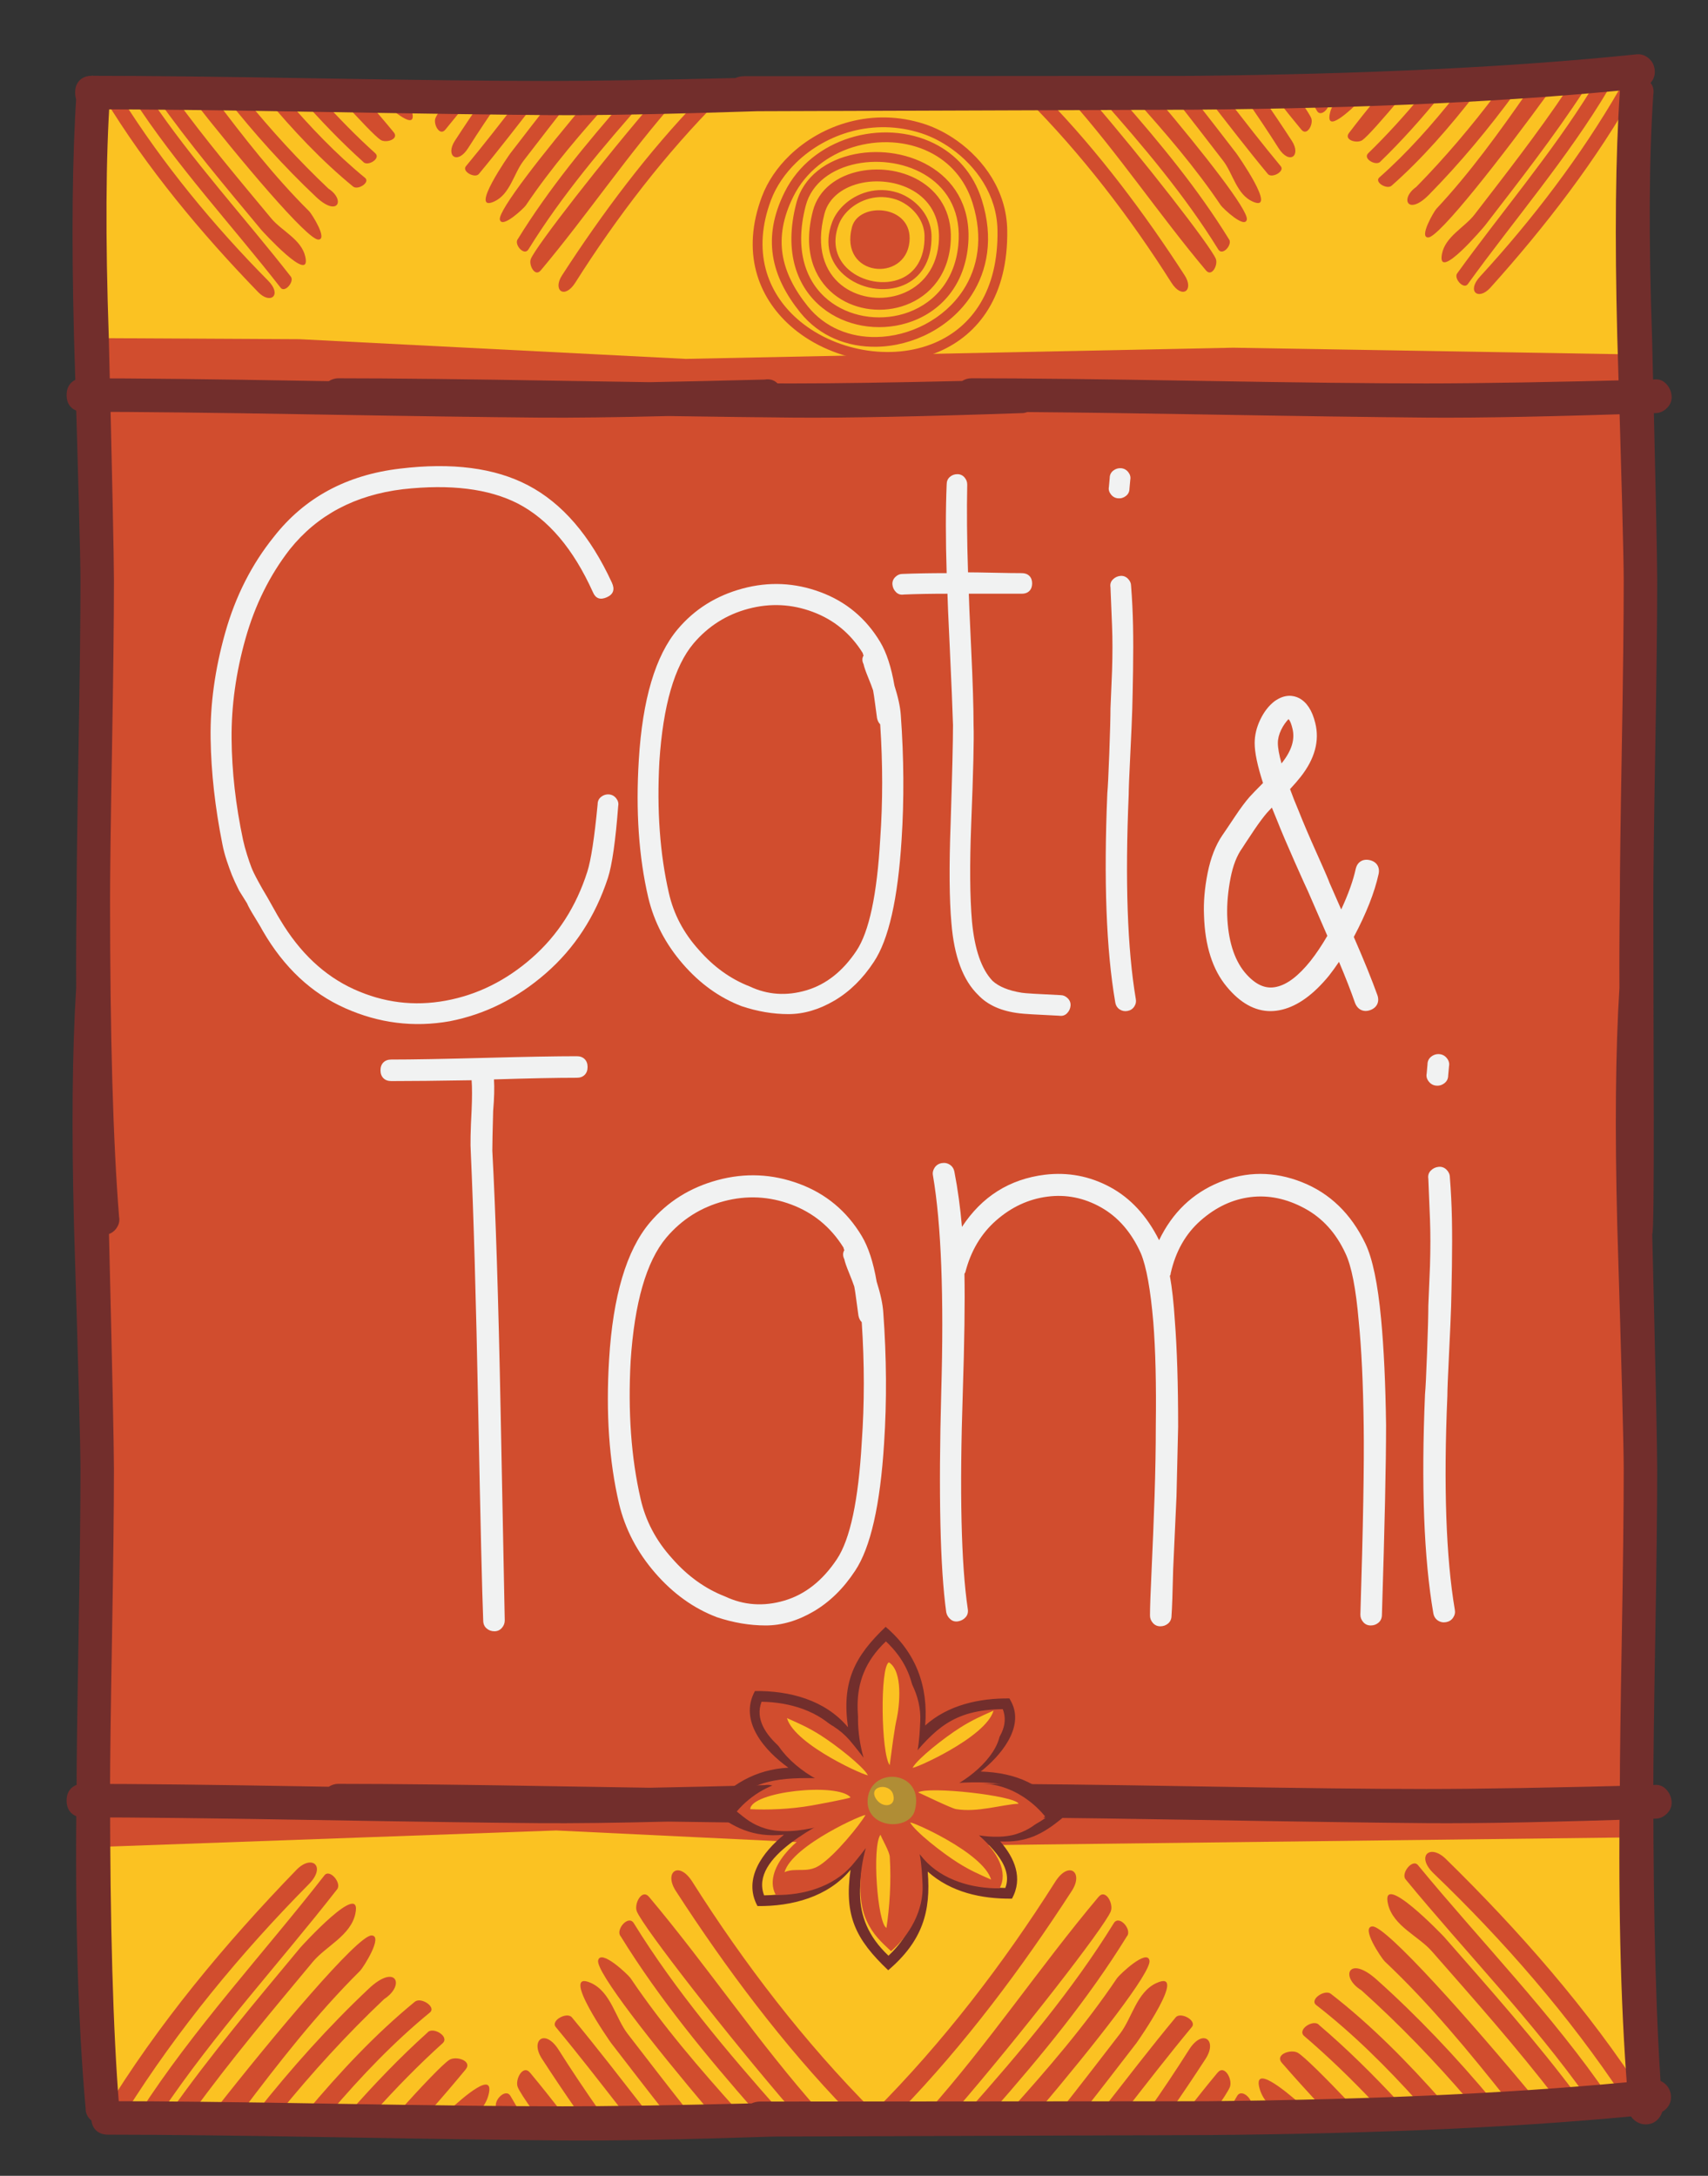 <?xml version="1.0" encoding="utf-8"?>
<!-- Generator: Adobe Illustrator 17.0.0, SVG Export Plug-In . SVG Version: 6.00 Build 0)  -->
<!DOCTYPE svg PUBLIC "-//W3C//DTD SVG 1.1//EN" "http://www.w3.org/Graphics/SVG/1.1/DTD/svg11.dtd">
<svg version="1.1" id="Capa_1" xmlns="http://www.w3.org/2000/svg" xmlns:xlink="http://www.w3.org/1999/xlink" x="0px" y="0px"
	 width="234px" height="298px" viewBox="0 0 234 298" enable-background="new 0 0 234 298" xml:space="preserve">
<rect x="0" y="0" width="234" height="298" fill="#333333" stroke="none"/>
<g id="XMLID_1_">
	<polygon id="XMLID_438_" fill-rule="evenodd" clip-rule="evenodd" fill="#FBC222" points="12.59,240.365 13.554,288.915 
		121.366,289.956 224.983,286.701 224.711,240.374 41.017,241.583 	"/>
	<g id="XMLID_397_">
		<path id="XMLID_428_" fill="#D14D2E" d="M72.621,283.878c0-0.001,0.001-0.002,0.001-0.002c1.452,1.746,2.869,3.522,4.266,5.316
			h-3.815c-1.169-1.649-1.936-2.832-2.139-3.339C70.521,284.837,71.638,282.688,72.621,283.878L72.621,283.878z M85.334,289.192
			h3.238c-3.418-4.371-6.777-8.748-10.221-12.895c-0.667-0.803-2.951,0.431-2.21,1.323C79.24,281.351,82.269,285.264,85.334,289.192
			L85.334,289.192z M79.111,289.192h3.073c-1.967-2.79-3.856-5.619-5.664-8.471c-1.854-2.923-3.935-1.317-2.267,1.253
			C75.821,284.391,77.441,286.801,79.111,289.192L79.111,289.192z M116.144,289.192h3.515c-9.407-9.426-17.727-20.279-24.807-31.467
			c-1.851-2.924-3.933-1.32-2.268,1.251C99.445,269.57,107.285,280.06,116.144,289.192L116.144,289.192z M86.831,263.397
			C86.831,263.397,86.831,263.396,86.831,263.397c5.704,9.237,12.821,17.644,20.044,25.794h-3.415
			c-6.661-7.586-13.141-15.432-18.415-23.984C84.262,264.331,86.087,262.178,86.831,263.397L86.831,263.397z M91.006,289.192h3.262
			c-2.81-3.532-5.549-7.108-8.277-10.641c-1.67-2.162-2.298-5.738-5.026-6.966c-4.418-1.988,2.636,8.062,2.758,8.222
			C86.129,282.922,88.543,286.07,91.006,289.192L91.006,289.192z M69.945,287.082c0,0,0-0.001,0.001-0.001
			c0.403,0.708,0.815,1.411,1.234,2.111h-2.875c-0.07-0.121-0.139-0.243-0.208-0.364C67.345,287.923,69.244,285.836,69.945,287.082
			L69.945,287.082z M88.924,259.801c0.001,0,0.001-0.002,0.001-0.001c8.044,9.569,15.043,20.054,23.367,29.392h-3.642
			c-8.984-10.39-20.509-25.215-21.402-27.407C86.83,260.772,87.935,258.617,88.924,259.801L88.924,259.801z M97.226,289.192h3.907
			c-5.241-5.825-10.357-11.753-14.75-18.271c-0.363-0.508-4.089-4.043-4.436-2.423C81.617,270.036,89.342,279.876,97.226,289.192
			L97.226,289.192z"/>
		<path id="XMLID_418_" fill="#D14D2E" d="M29.201,289.312h3.848c5.097-6.756,10.285-13.435,16.298-19.406
			c0.43-0.452,3.207-4.781,1.559-4.828C49.045,265.023,37.773,278.391,29.201,289.312L29.201,289.312z M58.886,275.638
			c-4.934,4.038-9.401,8.724-13.631,13.674h-3.323c4.608-5.495,9.476-10.715,14.909-15.161
			C57.67,273.473,59.827,274.87,58.886,275.638L58.886,275.638z M19.128,289.312h2.997c7.199-10.739,16.272-20.563,24.066-30.563
			c0.657-0.843-1.014-2.839-1.742-1.904C36.192,267.439,26.524,277.829,19.128,289.312L19.128,289.312z M52.634,273.788
			c-5.077,4.801-9.856,10.029-14.316,15.525H35.11c4.78-6.034,9.92-11.777,15.427-16.961
			C54.249,268.857,55.57,271.87,52.634,273.788L52.634,273.788z M14.278,289.312h2.932c7.085-11.303,15.794-21.852,25.101-31.256
			c2.432-2.457,0.418-4.147-1.711-1.95C30.884,266.133,21.555,277.307,14.278,289.312L14.278,289.312z M61.222,289.312h4.311
			c0.644-0.685,1.155-1.46,1.395-2.401C67.785,283.558,63.771,286.923,61.222,289.312L61.222,289.312z M60.633,279.845
			L60.633,279.845c-3.292,2.967-6.398,6.152-9.375,9.467h-3.389c3.374-3.839,6.905-7.521,10.679-10.918
			C59.25,277.485,61.674,278.917,60.633,279.845L60.633,279.845z M23.269,289.312h3.111c5.175-7.131,10.897-13.91,16.469-20.613
			c1.787-2.149,5.174-3.582,5.828-6.572c1.058-4.843-7.39,4.443-7.522,4.602C35.071,274.047,28.81,281.457,23.269,289.312
			L23.269,289.312z M63.79,283.431c0,0,0.002,0,0.001,0.001c-1.637,1.991-3.32,3.946-5.028,5.88h-4.216
			c3.476-3.858,6.168-6.653,7.004-7.189C62.468,281.531,64.773,282.242,63.79,283.431L63.79,283.431z"/>
		<path id="XMLID_408_" fill="#D14D2E" d="M166.803,283.878c0-0.001-0.001-0.002-0.001-0.002c-1.452,1.746-2.869,3.522-4.266,5.316
			h3.815c1.168-1.649,1.935-2.832,2.139-3.339C168.902,284.837,167.786,282.688,166.803,283.878L166.803,283.878z M154.089,289.192
			h-3.238c3.417-4.371,6.777-8.748,10.221-12.895c0.667-0.803,2.951,0.431,2.21,1.323
			C160.184,281.351,157.154,285.264,154.089,289.192L154.089,289.192z M160.312,289.192h-3.073c1.967-2.79,3.856-5.619,5.664-8.471
			c1.854-2.923,3.935-1.317,2.267,1.253C163.602,284.391,161.983,286.801,160.312,289.192L160.312,289.192z M123.28,289.192h-3.516
			c9.407-9.426,17.727-20.279,24.806-31.467c1.851-2.924,3.933-1.32,2.268,1.251C139.978,269.57,132.139,280.06,123.28,289.192
			L123.28,289.192z M152.592,263.397C152.592,263.397,152.592,263.396,152.592,263.397c-5.704,9.237-12.821,17.644-20.044,25.794
			h3.415c6.661-7.586,13.141-15.432,18.415-23.984C155.162,264.331,153.337,262.178,152.592,263.397L152.592,263.397z
			 M148.417,289.192h-3.262c2.81-3.532,5.549-7.108,8.277-10.641c1.67-2.162,2.298-5.738,5.026-6.966
			c4.418-1.988-2.636,8.062-2.758,8.222C153.295,282.922,150.881,286.07,148.417,289.192L148.417,289.192z M169.478,287.082
			c0,0,0-0.001,0-0.001c-0.404,0.708-0.815,1.411-1.234,2.111h2.875c0.07-0.121,0.139-0.243,0.209-0.364
			C172.078,287.923,170.18,285.836,169.478,287.082L169.478,287.082z M150.499,259.801c0,0-0.001-0.002-0.001-0.001
			c-8.044,9.569-15.043,20.054-23.367,29.392h3.642c8.984-10.39,20.509-25.215,21.403-27.407
			C152.593,260.772,151.488,258.617,150.499,259.801L150.499,259.801z M142.198,289.192h-3.907
			c5.241-5.825,10.357-11.753,14.75-18.271c0.363-0.508,4.089-4.043,4.436-2.423C157.807,270.036,150.082,279.876,142.198,289.192
			L142.198,289.192z"/>
		<path id="XMLID_398_" fill="#D14D2E" d="M210.355,287.499l-3.846,0.101c-5.273-6.619-10.635-13.161-16.803-18.972
			c-0.442-0.44-3.331-4.695-1.685-4.786C189.881,263.739,201.5,276.806,210.355,287.499L210.355,287.499z M180.322,274.608
			c5.039,3.907,9.627,8.474,13.986,13.312l3.322-0.087c-4.751-5.373-9.753-10.463-15.302-14.765
			C181.48,272.412,179.361,273.865,180.322,274.608L180.322,274.608z M220.425,287.235l-2.996,0.079
			c-7.478-10.546-16.806-20.129-24.86-29.921c-0.679-0.825,0.939-2.865,1.692-1.95C202.793,265.816,212.73,275.949,220.425,287.235
			L220.425,287.235z M186.523,272.595c5.201,4.666,10.115,9.767,14.718,15.144l3.207-0.084
			c-4.937-5.906-10.226-11.513-15.867-16.551C184.779,267.708,183.537,270.755,186.523,272.595L186.523,272.595z M225.273,287.107
			l-2.931,0.077c-7.379-11.113-16.361-21.43-25.913-30.586c-2.495-2.392-0.526-4.135,1.66-1.995
			C208.065,264.371,217.683,275.297,225.273,287.107L225.273,287.107z M178.345,288.339l-4.31,0.113
			c-0.662-0.668-1.192-1.43-1.457-2.364C171.634,282.759,175.735,286.017,178.345,288.339L178.345,288.339z M178.686,278.86
			L178.686,278.86c3.369,2.879,6.557,5.982,9.62,9.218l3.388-0.089c-3.473-3.749-7.1-7.337-10.962-10.634
			C180.006,276.464,177.621,277.959,178.686,278.86L178.686,278.86z M216.285,287.343l-3.109,0.082
			c-5.36-6.993-11.258-13.619-17.004-20.173c-1.842-2.101-5.266-3.445-5.998-6.417c-1.185-4.813,7.504,4.248,7.64,4.403
			C204.087,272.392,210.54,279.636,216.285,287.343L216.285,287.343z M175.623,282.527c0,0-0.002,0-0.001,0.001
			c1.689,1.947,3.423,3.857,5.181,5.746l4.215-0.111c-3.576-3.765-6.34-6.489-7.19-7.002
			C176.896,280.593,174.609,281.364,175.623,282.527L175.623,282.527z"/>
	</g>
	<polygon id="XMLID_396_" fill-rule="evenodd" clip-rule="evenodd" fill="#FBC222" points="12.59,10.382 13.554,63.36 
		224.983,63.36 224.711,10.391 41.017,11.6 	"/>
	<g id="XMLID_345_">
		<path id="XMLID_386_" fill="#D14D2E" d="M61.012,17.757c-0.787,0.953-1.682-0.769-1.351-1.582
			c0.163-0.406,0.777-1.354,1.713-2.675h3.056c-1.119,1.437-2.254,2.859-3.417,4.258C61.013,17.759,61.012,17.758,61.012,17.757
			L61.012,17.757z M71.196,13.5c-2.455,3.146-4.882,6.281-7.364,9.27c-0.593,0.714,1.236,1.703,1.77,1.06
			c2.759-3.322,5.45-6.829,8.188-10.33H71.196L71.196,13.5z M66.211,13.5c-1.338,1.915-2.635,3.846-3.891,5.781
			c-1.336,2.059,0.331,3.345,1.816,1.004c1.449-2.284,2.962-4.551,4.537-6.785H66.211L66.211,13.5z M95.876,13.5
			C88.779,20.815,82.5,29.218,77.004,37.704c-1.334,2.059,0.334,3.345,1.817,1.002c5.671-8.963,12.335-17.656,19.871-25.206H95.876
			L95.876,13.5z M72.395,34.162c-0.596,0.977-2.058-0.748-1.431-1.45c4.225-6.851,9.416-13.135,14.751-19.212h2.735
			C82.665,20.029,76.964,26.763,72.395,34.162C72.396,34.163,72.396,34.163,72.395,34.162L72.395,34.162z M75.74,13.5
			c-1.973,2.501-3.907,5.022-5.833,7.517c-0.098,0.128-5.749,8.179-2.21,6.586c2.185-0.984,2.688-3.848,4.026-5.58
			c2.185-2.83,4.379-5.695,6.63-8.523H75.74L75.74,13.5z M58.869,15.19c-0.562,0.998-2.083-0.674-1.48-1.399
			c0.055-0.097,0.111-0.194,0.167-0.292h2.303C59.523,14.061,59.193,14.624,58.869,15.19C58.869,15.191,58.869,15.191,58.869,15.19
			L58.869,15.19z M74.072,37.043c-0.792,0.948-1.677-0.778-1.342-1.589c0.715-1.756,9.948-13.631,17.144-21.954h2.917
			c-6.668,7.48-12.274,15.879-18.717,23.544C74.073,37.045,74.072,37.043,74.072,37.043L74.072,37.043z M80.722,13.5
			c-6.315,7.462-12.503,15.344-12.239,16.576c0.278,1.298,3.263-1.534,3.553-1.941c3.519-5.221,7.616-9.97,11.815-14.635H80.722
			L80.722,13.5z"/>
		<path id="XMLID_376_" fill="#D14D2E" d="M26.232,13.403c6.866,8.749,15.896,19.456,17.387,19.413
			c1.319-0.038-0.904-3.506-1.249-3.868c-4.817-4.783-8.973-10.134-13.055-15.545H26.232L26.232,13.403z M50.01,24.357
			c0.754,0.615-0.974,1.735-1.638,1.191c-4.352-3.561-8.252-7.742-11.943-12.144h2.662C42.48,17.369,46.058,21.122,50.01,24.357
			L50.01,24.357z M18.163,13.403c5.924,9.199,13.668,17.521,20.283,26.007c0.584,0.749,1.922-0.851,1.396-1.526
			c-6.244-8.01-13.511-15.88-19.278-24.482H18.163L18.163,13.403z M45.003,25.839c2.352,1.536,1.293,3.95-1.68,1.151
			c-4.411-4.152-8.528-8.753-12.357-13.587h2.57C37.108,17.805,40.936,21.994,45.003,25.839L45.003,25.839z M14.278,13.403
			c5.829,9.616,13.302,18.568,21.085,26.599c1.706,1.76,3.319,0.406,1.371-1.562c-7.456-7.533-14.431-15.983-20.107-25.037H14.278
			L14.278,13.403z M51.882,13.403c2.042,1.914,5.257,4.609,4.571,1.923c-0.193-0.754-0.602-1.374-1.117-1.923H51.882L51.882,13.403z
			 M51.41,20.987c0.834,0.743-1.107,1.891-1.67,1.162c-3.023-2.721-5.852-5.671-8.554-8.746H43.9
			C46.285,16.059,48.773,18.611,51.41,20.987L51.41,20.987L51.41,20.987z M21.48,13.403c4.439,6.292,9.454,12.228,14.326,18.09
			c0.106,0.127,6.873,7.565,6.026,3.686c-0.524-2.396-3.237-3.543-4.668-5.265c-4.463-5.369-9.047-10.799-13.192-16.511H21.48
			L21.48,13.403z M53.939,18.115c0.787,0.952-1.06,1.522-1.794,1.047c-0.67-0.429-2.826-2.668-5.611-5.758h3.377
			C51.28,14.953,52.629,16.519,53.939,18.115C53.94,18.115,53.939,18.115,53.939,18.115L53.939,18.115z"/>
		<path id="XMLID_356_" fill="#D14D2E" d="M178.288,17.757c0.787,0.953,1.681-0.769,1.351-1.582
			c-0.163-0.406-0.777-1.354-1.713-2.675h-3.056c1.119,1.437,2.254,2.859,3.418,4.258C178.288,17.759,178.288,17.758,178.288,17.757
			L178.288,17.757z M168.104,13.5c2.455,3.146,4.882,6.281,7.364,9.27c0.594,0.714-1.236,1.703-1.77,1.06
			c-2.759-3.322-5.45-6.829-8.187-10.33H168.104L168.104,13.5z M173.089,13.5c1.338,1.915,2.635,3.846,3.891,5.781
			c1.336,2.059-0.331,3.345-1.816,1.004c-1.449-2.284-2.962-4.551-4.537-6.785H173.089L173.089,13.5z M143.425,13.5
			c7.096,7.315,13.376,15.717,18.872,24.204c1.334,2.059-0.335,3.345-1.817,1.002c-5.671-8.963-12.335-17.656-19.871-25.206H143.425
			L143.425,13.5z M166.905,34.162c0.596,0.977,2.058-0.748,1.431-1.45c-4.225-6.851-9.416-13.135-14.751-19.212h-2.736
			C156.635,20.029,162.336,26.763,166.905,34.162C166.905,34.163,166.905,34.163,166.905,34.162L166.905,34.162z M163.561,13.5
			c1.974,2.501,3.907,5.022,5.833,7.517c0.098,0.128,5.749,8.179,2.21,6.586c-2.185-0.984-2.688-3.848-4.026-5.58
			c-2.185-2.83-4.379-5.695-6.63-8.523H163.561L163.561,13.5z M180.431,15.19c0.562,0.998,2.083-0.674,1.481-1.399
			c-0.056-0.097-0.111-0.194-0.167-0.292h-2.303C179.778,14.061,180.107,14.624,180.431,15.19
			C180.431,15.191,180.431,15.191,180.431,15.19L180.431,15.19z M165.228,37.043c0.792,0.948,1.677-0.778,1.343-1.589
			c-0.715-1.756-9.948-13.631-17.144-21.954h-2.917c6.668,7.48,12.274,15.879,18.718,23.544
			C165.228,37.045,165.228,37.043,165.228,37.043L165.228,37.043z M158.579,13.5c6.315,7.462,12.503,15.344,12.238,16.576
			c-0.278,1.298-3.263-1.534-3.553-1.941c-3.518-5.221-7.617-9.97-11.815-14.635H158.579L158.579,13.5z"/>
		<path id="XMLID_346_" fill="#D14D2E" d="M212.328,12.478c-6.537,8.997-15.164,20.032-16.656,20.044
			c-1.32,0.011,0.774-3.537,1.105-3.911c4.636-4.958,8.591-10.459,12.471-16.018L212.328,12.478L212.328,12.478z M188.972,24.305
			c-0.73,0.643,1.037,1.697,1.681,1.129c4.217-3.72,7.959-8.043,11.485-12.579l-2.66,0.099
			C196.239,17.043,192.802,20.926,188.972,24.305L188.972,24.305z M220.391,12.179c-5.579,9.412-13.01,18.016-19.305,26.741
			c-0.555,0.77-1.952-0.779-1.451-1.473c5.942-8.236,12.914-16.37,18.358-25.179L220.391,12.179L220.391,12.179z M194.031,25.6
			c-2.294,1.622-1.146,3.995,1.721,1.088c4.254-4.313,8.198-9.063,11.846-14.035l-2.568,0.095
			C201.623,17.28,197.952,21.607,194.031,25.6L194.031,25.6z M224.274,12.035c-5.469,9.826-12.605,19.048-20.085,27.362
			c-1.639,1.822-3.301,0.528-1.428-1.51c7.172-7.804,13.83-16.506,19.166-25.765L224.274,12.035L224.274,12.035z M186.696,13.428
			c-1.969,1.989-5.083,4.801-4.496,2.091c0.164-0.76,0.55-1.396,1.045-1.964L186.696,13.428L186.696,13.428z M187.449,20.989
			c-0.806,0.774,1.177,1.848,1.712,1.099c2.921-2.831,5.638-5.884,8.225-9.057l-2.713,0.101
			C192.387,15.875,189.996,18.516,187.449,20.989L187.449,20.989L187.449,20.989z M217.077,12.302
			c-4.202,6.453-8.994,12.57-13.647,18.608c-0.101,0.131-6.588,7.815-5.885,3.907c0.435-2.413,3.104-3.661,4.47-5.434
			c4.261-5.531,8.641-11.127,12.571-16.989L217.077,12.302L217.077,12.302z M184.815,18.212c-0.752,0.981,1.115,1.482,1.831,0.98
			c0.654-0.454,2.725-2.771,5.393-5.962l-3.375,0.125C187.354,14.955,186.065,16.569,184.815,18.212
			C184.813,18.212,184.814,18.212,184.815,18.212L184.815,18.212z"/>
	</g>
	<polygon id="XMLID_344_" fill-rule="evenodd" clip-rule="evenodd" fill="#D14D2E" points="12.59,46.306 13.554,252.955 
		76.195,250.699 121.366,252.875 224.983,251.63 224.711,48.559 168.95,47.622 93.938,49.152 41.017,46.455 	"/>
	<path id="XMLID_343_" fill="#722E2C" d="M228.215,245.017c-0.471-0.471-1.059-0.647-1.764-0.529
		c-13.53,0.353-23.883,0.529-31.058,0.529c-7.176,0-17.558-0.118-31.145-0.352c-13.587-0.238-23.971-0.353-31.145-0.353
		c-0.517,0-0.927,0.148-1.287,0.37c-9.713,0.223-17.454,0.336-23.155,0.336c-0.674,0-1.404-0.002-2.135-0.004
		c-0.47-0.467-1.055-0.642-1.758-0.525c-5.865,0.153-11.096,0.271-15.766,0.358c-3.544-0.05-7.348-0.109-11.487-0.18
		c-13.587-0.238-23.971-0.353-31.145-0.353c-0.536,0-0.959,0.157-1.326,0.395c-0.826-0.014-1.627-0.027-2.479-0.041
		c-13.587-0.238-23.971-0.353-31.145-0.353c-0.706,0-1.263,0.204-1.677,0.618c-0.411,0.41-0.617,0.97-0.617,1.676
		c0,0.707,0.206,1.263,0.617,1.677c0.414,0.411,0.971,0.617,1.677,0.617c7.174,0,17.558,0.117,31.145,0.353
		c13.587,0.234,24,0.38,31.234,0.441c4.618,0.037,10.555-0.035,17.785-0.213c6.946,0.104,12.671,0.175,17.165,0.213
		c7.235,0.058,17.674-0.148,31.323-0.617c0.235,0,0.454-0.066,0.67-0.142c6.322,0.05,14.133,0.155,23.506,0.318
		c13.587,0.234,23.999,0.38,31.234,0.441c7.234,0.058,17.674-0.148,31.323-0.617c0.587,0,1.116-0.238,1.588-0.707
		c0.468-0.471,0.675-1.031,0.617-1.676C228.949,246.045,228.684,245.486,228.215,245.017z"/>
	<path id="XMLID_342_" fill="#722E2C" d="M228.215,52.514c-0.471-0.471-1.059-0.647-1.764-0.529
		c-13.53,0.353-23.883,0.529-31.058,0.529c-7.176,0-17.558-0.118-31.145-0.352c-13.587-0.238-23.971-0.353-31.145-0.353
		c-0.517,0-0.927,0.148-1.287,0.37c-9.713,0.223-17.454,0.336-23.155,0.336c-0.674,0-1.404-0.002-2.135-0.004
		c-0.47-0.467-1.055-0.642-1.758-0.525c-5.865,0.153-11.096,0.271-15.766,0.358c-3.544-0.05-7.348-0.109-11.487-0.18
		c-13.587-0.238-23.971-0.353-31.145-0.353c-0.536,0-0.959,0.157-1.326,0.395c-0.826-0.014-1.627-0.027-2.479-0.041
		c-13.587-0.238-23.971-0.353-31.145-0.353c-0.706,0-1.263,0.204-1.677,0.618c-0.411,0.41-0.617,0.97-0.617,1.676
		c0,0.707,0.206,1.263,0.617,1.677c0.414,0.411,0.971,0.617,1.677,0.617c7.174,0,17.558,0.117,31.145,0.353
		c13.587,0.234,24,0.38,31.234,0.441c4.618,0.037,10.555-0.035,17.785-0.213c6.946,0.104,12.671,0.175,17.165,0.213
		c7.235,0.058,17.674-0.148,31.323-0.617c0.235,0,0.454-0.066,0.67-0.142c6.322,0.05,14.133,0.155,23.506,0.318
		c13.587,0.234,23.999,0.38,31.234,0.441c7.234,0.058,17.674-0.148,31.323-0.617c0.587,0,1.116-0.238,1.588-0.707
		c0.468-0.471,0.675-1.031,0.617-1.676C228.949,53.542,228.684,52.982,228.215,52.514z"/>
	<path id="XMLID_341_" fill="#722E2C" d="M225.811,7.931c-0.5-0.394-1.048-0.558-1.643-0.486
		c-16.755,1.736-37.094,2.716-61.016,2.947l-61.217,0.044c-0.475,0.007-0.854,0.106-1.186,0.253
		c-11.013,0.266-19.641,0.399-25.868,0.399c-7.176,0-17.558-0.118-31.146-0.352c-13.587-0.238-23.971-0.353-31.145-0.353
		c-0.705,0-1.263,0.204-1.677,0.618c-0.411,0.411-0.617,0.97-0.617,1.676c0,0.707,0.206,1.263,0.617,1.677
		c0.414,0.411,0.971,0.617,1.677,0.617c7.174,0,17.558,0.117,31.145,0.353c13.588,0.234,24,0.38,31.234,0.441
		c6.773,0.055,16.392-0.126,28.786-0.533l59.418-0.205c24.181-0.191,44.651-1.154,61.406-2.889c0.708-0.109,1.259-0.409,1.653-0.909
		c0.394-0.5,0.547-1.076,0.46-1.726C226.602,8.848,226.31,8.325,225.811,7.931z"/>
	<path id="XMLID_340_" fill="#722E2C" d="M228.025,285.322c-0.5-0.394-1.048-0.558-1.643-0.486
		c-16.755,1.736-37.094,2.716-61.016,2.947l-61.217,0.044c-0.475,0.007-0.855,0.106-1.186,0.253
		c-11.013,0.266-19.641,0.399-25.868,0.399c-7.176,0-17.558-0.118-31.145-0.352c-13.587-0.238-23.971-0.353-31.145-0.353
		c-0.706,0-1.263,0.204-1.677,0.618c-0.411,0.411-0.617,0.97-0.617,1.676c0,0.707,0.206,1.263,0.617,1.677
		c0.414,0.411,0.971,0.617,1.677,0.617c7.174,0,17.558,0.117,31.145,0.353c13.587,0.234,24,0.38,31.234,0.441
		c6.773,0.055,16.392-0.126,28.786-0.533l59.418-0.205c24.181-0.192,44.65-1.154,61.406-2.889c0.708-0.109,1.259-0.409,1.653-0.909
		c0.394-0.5,0.546-1.076,0.46-1.727C228.816,286.239,228.524,285.716,228.025,285.322z"/>
	<path id="XMLID_336_" fill="#F1F2F2" d="M187.659,117.801c-0.585-0.134-0.999,0.016-1.238,0.163
		c-0.239,0.15-0.552,0.452-0.689,1.054c-0.341,1.576-1.007,3.435-1.984,5.541l-1.603-3.652c-0.089-0.264-0.368-0.966-1.766-4.083
		c-1.028-2.292-1.846-4.213-2.445-5.729c-0.469-1.106-0.868-2.113-1.195-3.021c0.583-0.628,1.066-1.184,1.443-1.666
		c1.951-2.471,2.626-4.962,2.008-7.393c-0.414-1.704-1.157-2.847-2.221-3.405c-0.746-0.375-1.933-0.597-3.366,0.439
		c-0.778,0.596-1.432,1.44-1.944,2.509c-0.509,1.062-0.767,2.145-0.767,3.22c0,1.293,0.375,3.083,1.143,5.463
		c-0.898,0.903-1.511,1.535-1.841,1.902c-0.583,0.667-1.23,1.536-1.978,2.656c-1.035,1.552-1.601,2.393-1.728,2.564
		c-0.937,1.361-1.625,3.112-2.041,5.205c-0.411,2.057-0.577,4.014-0.495,5.806c0.125,4.157,1.175,7.444,3.116,9.764
		c1.835,2.222,3.844,3.342,5.991,3.342c0.52-0.002,1.048-0.066,1.584-0.198c2.159-0.52,4.32-2.08,6.43-4.655
		c0.455-0.582,0.914-1.216,1.372-1.895c0.904,2.137,1.641,4.023,2.2,5.635c0.356,0.921,1.174,1.302,2.074,0.978
		c0.906-0.324,1.301-1.11,0.999-2.022c-0.76-2.117-1.834-4.771-3.229-7.964l-0.017-0.03c1.702-3.203,2.845-6.097,3.394-8.602
		C189.085,118.778,188.611,118.02,187.659,117.801z M170.518,133.154c-1.473-1.805-2.276-4.44-2.39-7.825
		c-0.039-1.598,0.117-3.312,0.462-5.089c0.337-1.709,0.854-3.051,1.59-4.072c0.085-0.147,0.653-1.004,1.696-2.569
		c0.661-0.971,1.246-1.752,1.726-2.305c0.175-0.196,0.39-0.425,0.645-0.689c0.213,0.544,0.444,1.111,0.694,1.699
		c0.602,1.524,1.424,3.459,2.466,5.804c1.046,2.352,1.65,3.69,1.793,3.972l2.649,6.089c-0.749,1.29-1.522,2.444-2.3,3.432
		c-1.628,2.034-3.185,3.228-4.641,3.549C173.385,135.519,171.945,134.862,170.518,133.154z M177.064,99.766
		c0.375,1.47-0.085,3.002-1.41,4.685c-0.027,0.036-0.057,0.073-0.085,0.109c-0.334-1.209-0.501-2.142-0.501-2.782
		c0-0.59,0.153-1.204,0.457-1.829c0.3-0.618,0.642-1.073,1.001-1.458C176.526,98.493,176.8,98.662,177.064,99.766z"/>
	<g id="XMLID_325_">
		<path id="XMLID_334_" fill="#F1F2F2" d="M81.228,81.099c-2.675-5.926-6.109-9.976-10.301-12.144
			c-3.977-2.023-9.217-2.674-15.723-1.952c-6.578,0.796-11.748,3.543-15.506,8.242c-2.749,3.542-4.771,7.627-6.073,12.252
			c-1.301,4.628-1.934,9.182-1.897,13.663c0.036,4.483,0.558,9.108,1.572,13.879c0.144,0.651,0.324,1.32,0.542,2.007
			c0.217,0.687,0.415,1.265,0.596,1.734c0.179,0.471,0.488,1.103,0.922,1.898c0.433,0.796,0.74,1.338,0.921,1.625
			c0.179,0.29,0.542,0.922,1.084,1.898c0.542,0.976,0.884,1.572,1.03,1.789c2.674,4.483,6.035,7.645,10.084,9.489
			c4.049,1.844,8.242,2.368,12.579,1.572c4.337-0.795,8.276-2.747,11.818-5.856c3.542-3.107,6.073-7.048,7.591-11.819
			c0.505-1.59,0.976-4.662,1.41-9.217c0-0.433,0.162-0.776,0.488-1.03c0.326-0.253,0.686-0.36,1.085-0.326
			c0.396,0.037,0.722,0.218,0.976,0.542c0.253,0.326,0.342,0.67,0.271,1.03c-0.363,4.771-0.832,8.061-1.41,9.867
			c-1.734,5.278-4.572,9.634-8.512,13.067c-3.941,3.434-8.332,5.62-13.174,6.561c-4.918,0.867-9.688,0.271-14.313-1.789
			c-4.627-2.06-8.387-5.585-11.278-10.573c-0.145-0.287-0.506-0.902-1.084-1.843c-0.58-0.938-0.94-1.588-1.083-1.951l-1.084-1.734
			c-0.435-0.868-0.759-1.572-0.976-2.115c-0.218-0.542-0.453-1.194-0.706-1.952c-0.254-0.759-0.452-1.499-0.595-2.222
			c-1.014-5.06-1.556-9.903-1.627-14.53c-0.073-4.699,0.597-9.542,2.006-14.53c1.41-4.988,3.633-9.361,6.668-13.121
			c4.192-5.348,9.939-8.457,17.241-9.325c7.156-0.868,13.012-0.108,17.566,2.277c4.698,2.459,8.529,6.905,11.494,13.338
			c0.435,0.94,0.198,1.61-0.704,2.006C82.221,82.202,81.59,81.967,81.228,81.099z"/>
		<path id="XMLID_331_" fill="#F1F2F2" d="M122.54,93.894c0.505,1.591,0.795,2.927,0.868,4.011
			c0.433,5.929,0.469,11.64,0.109,17.132c-0.508,8.097-1.773,13.663-3.796,16.699c-1.518,2.314-3.325,4.084-5.421,5.314
			c-2.097,1.228-4.193,1.842-6.289,1.842c-2.097,0-4.228-0.361-6.397-1.083c-3.036-1.156-5.73-3.09-8.078-5.802
			c-2.35-2.711-3.922-5.729-4.717-9.054c-1.301-5.566-1.735-11.854-1.301-18.868c0.505-8.311,2.277-14.275,5.314-17.891
			c2.313-2.746,5.275-4.608,8.891-5.584c3.614-0.976,7.175-0.813,10.681,0.488c3.506,1.301,6.235,3.578,8.187,6.832
			C121.455,89.376,122.106,91.365,122.54,93.894z M120.589,99.207c-0.217-0.217-0.363-0.505-0.435-0.867
			c-0.072-0.505-0.162-1.175-0.27-2.007c-0.109-0.829-0.201-1.426-0.271-1.789c-0.146-0.433-0.38-1.047-0.706-1.843
			c-0.324-0.795-0.525-1.372-0.595-1.734c-0.218-0.433-0.218-0.831,0-1.192c-0.073-0.145-0.109-0.253-0.109-0.326
			c-1.664-2.674-3.941-4.555-6.832-5.638c-2.892-1.085-5.838-1.229-8.837-0.435c-3,0.796-5.513,2.386-7.536,4.771
			c-2.602,3.109-4.157,8.494-4.662,16.157c-0.362,6.651,0.072,12.65,1.301,17.999c0.651,2.892,2.023,5.495,4.12,7.807
			c2.023,2.315,4.338,3.977,6.941,4.988c2.456,1.158,5.041,1.338,7.753,0.542c2.71-0.795,5.004-2.602,6.885-5.421
			c1.736-2.602,2.819-7.698,3.254-15.289C120.949,109.87,120.949,104.628,120.589,99.207z"/>
		<path id="XMLID_329_" fill="#F1F2F2" d="M145.093,139.111c-3.109-0.146-4.916-0.255-5.421-0.326
			c-2.458-0.29-4.337-1.12-5.638-2.493c-2.097-2.024-3.325-5.314-3.687-9.867c-0.29-3.181-0.326-7.736-0.108-13.663
			c0.217-6.723,0.324-11.204,0.324-13.445c-0.073-2.386-0.217-5.856-0.433-10.41c-0.217-4.555-0.326-7.084-0.326-7.591
			c-2.241,0-4.229,0.037-5.964,0.109c-0.433,0.073-0.795-0.036-1.085-0.326c-0.287-0.288-0.451-0.631-0.488-1.03
			c-0.036-0.396,0.092-0.74,0.38-1.03c0.29-0.288,0.614-0.433,0.976-0.433c1.806-0.072,3.83-0.109,6.073-0.109
			c-0.146-4.625-0.146-8.675,0-12.144c0-0.435,0.143-0.776,0.433-1.03c0.288-0.253,0.631-0.38,1.03-0.38
			c0.396,0,0.722,0.146,0.975,0.435c0.253,0.29,0.38,0.614,0.38,0.975c-0.073,3.542-0.037,7.555,0.108,12.035
			c0.722,0,1.915,0.019,3.579,0.055c1.661,0.037,2.927,0.054,3.795,0.054c0.433,0,0.776,0.128,1.03,0.38
			c0.253,0.254,0.38,0.595,0.38,1.03c0,0.433-0.128,0.777-0.38,1.03c-0.254,0.254-0.597,0.379-1.03,0.379h-3.795h-3.47
			c0,0.506,0.109,3.036,0.326,7.591c0.217,4.554,0.324,8.024,0.324,10.41c0.072,1.881-0.037,6.397-0.324,13.554
			c-0.217,5.566-0.182,10.012,0.108,13.336c0.361,3.833,1.301,6.543,2.819,8.133c0.868,0.796,2.205,1.339,4.013,1.627
			c0.433,0.073,2.204,0.181,5.314,0.326c0.36,0,0.686,0.145,0.976,0.433c0.287,0.29,0.415,0.634,0.379,1.03
			c-0.037,0.397-0.199,0.74-0.488,1.03C145.888,139.074,145.528,139.181,145.093,139.111z"/>
		<path id="XMLID_326_" fill="#F1F2F2" d="M154.959,80.231c0.145,1.808,0.234,3.632,0.271,5.476c0.036,1.843,0.036,3.904,0,6.18
			c-0.037,2.278-0.072,4.031-0.108,5.259c-0.037,1.231-0.128,3.307-0.271,6.235c-0.146,2.928-0.217,4.754-0.217,5.476
			c-0.506,11.784-0.182,21.109,0.976,27.975c0.07,0.363,0,0.706-0.217,1.03c-0.217,0.326-0.525,0.524-0.922,0.597
			c-0.397,0.072-0.759,0-1.084-0.217c-0.324-0.217-0.525-0.542-0.596-0.976c-1.231-7.157-1.591-16.699-1.085-28.626
			c0.072-0.722,0.162-2.548,0.271-5.476c0.109-2.928,0.162-4.97,0.162-6.126l0.217-5.205c0.072-2.241,0.072-4.265,0-6.073
			l-0.217-5.314c-0.073-0.433,0.036-0.793,0.326-1.083c0.288-0.288,0.633-0.451,1.03-0.488c0.396-0.036,0.74,0.09,1.03,0.379
			C154.815,79.545,154.959,79.871,154.959,80.231z M154.852,65.701l-0.109,1.194c0,0.433-0.162,0.778-0.488,1.03
			c-0.326,0.254-0.687,0.363-1.085,0.324c-0.397-0.035-0.723-0.217-0.975-0.541c-0.254-0.326-0.344-0.669-0.271-1.03l0.109-1.194
			c0-0.433,0.162-0.776,0.488-1.03c0.326-0.253,0.686-0.36,1.085-0.326c0.396,0.037,0.722,0.217,0.976,0.542
			C154.833,64.996,154.922,65.341,154.852,65.701z"/>
	</g>
	<g id="XMLID_314_">
		<path id="XMLID_323_" fill="#F1F2F2" d="M53.604,145.114c2.874,0,7.131-0.075,12.767-0.228c5.635-0.15,9.854-0.227,12.653-0.227
			c0.455,0,0.812,0.133,1.078,0.398c0.264,0.266,0.398,0.625,0.398,1.078c0,0.454-0.133,0.814-0.398,1.078
			c-0.266,0.266-0.623,0.396-1.078,0.396c-2.799,0-6.581,0.077-11.348,0.228c0.075,1.134,0.038,2.572-0.113,4.312
			c-0.076,2.724-0.114,4.539-0.114,5.447c0.453,8.323,0.832,20.163,1.135,35.52l0.568,28.825c0,0.378-0.134,0.718-0.398,1.021
			c-0.266,0.302-0.606,0.455-1.021,0.455c-0.417,0-0.776-0.134-1.078-0.398c-0.303-0.266-0.453-0.624-0.453-1.078
			c-0.153-3.782-0.38-13.352-0.682-28.711c-0.303-15.358-0.644-27.16-1.021-35.407c-0.076-1.059-0.039-2.988,0.113-5.788
			c0.075-1.739,0.075-3.101,0-4.085c-4.616,0.076-8.284,0.114-11.007,0.114c-0.453,0-0.812-0.132-1.078-0.398
			c-0.264-0.264-0.398-0.623-0.398-1.078c0-0.454,0.134-0.812,0.398-1.078C52.792,145.246,53.151,145.114,53.604,145.114z"/>
		<path id="XMLID_320_" fill="#F1F2F2" d="M120.102,175.527c0.529,1.665,0.832,3.063,0.907,4.198
			c0.456,6.205,0.493,12.183,0.114,17.93c-0.529,8.474-1.853,14.3-3.97,17.477c-1.589,2.422-3.483,4.275-5.675,5.561
			c-2.195,1.285-4.387,1.928-6.582,1.928c-2.195,0-4.425-0.378-6.695-1.134c-3.177-1.21-5.997-3.234-8.455-6.072
			c-2.459-2.838-4.105-5.995-4.937-9.476c-1.362-5.826-1.815-12.407-1.362-19.747c0.529-8.698,2.383-14.94,5.561-18.725
			c2.42-2.874,5.521-4.823,9.305-5.844c3.782-1.021,7.509-0.851,11.178,0.51c3.67,1.362,6.527,3.745,8.569,7.15
			C118.967,170.799,119.649,172.88,120.102,175.527z M118.06,181.087c-0.228-0.227-0.378-0.529-0.453-0.907
			c-0.078-0.529-0.17-1.23-0.284-2.1c-0.114-0.868-0.209-1.493-0.284-1.872c-0.153-0.453-0.398-1.096-0.737-1.929
			c-0.342-0.832-0.551-1.436-0.626-1.815c-0.225-0.454-0.225-0.869,0-1.248c-0.075-0.152-0.111-0.264-0.111-0.341
			c-1.742-2.799-4.126-4.767-7.15-5.901c-3.027-1.135-6.111-1.287-9.25-0.455c-3.14,0.833-5.77,2.497-7.887,4.994
			c-2.724,3.254-4.351,8.89-4.88,16.909c-0.378,6.961,0.075,13.24,1.362,18.837c0.682,3.027,2.117,5.751,4.312,8.171
			c2.117,2.423,4.54,4.162,7.264,5.22c2.571,1.212,5.276,1.401,8.114,0.568c2.838-0.832,5.239-2.724,7.206-5.674
			c1.817-2.724,2.952-8.057,3.405-16.001C118.439,192.247,118.439,186.761,118.06,181.087z"/>
		<path id="XMLID_318_" fill="#F1F2F2" d="M129.636,220.807c-0.835-6.051-1.063-16.115-0.682-30.187
			c0.378-13.088,0-22.96-1.135-29.619c-0.078-0.377,0-0.737,0.225-1.078c0.228-0.341,0.548-0.548,0.965-0.624
			c0.415-0.074,0.796,0,1.135,0.228c0.339,0.227,0.548,0.567,0.623,1.021c0.456,2.345,0.796,4.842,1.024,7.489
			c2.724-4.159,6.505-6.542,11.348-7.148c3.177-0.378,6.165,0.189,8.964,1.701c2.799,1.515,5.03,3.935,6.696,7.264
			c1.817-3.782,4.576-6.431,8.285-7.944c3.706-1.513,7.47-1.513,11.29,0c3.82,1.514,6.713,4.312,8.683,8.398
			c0.982,2.042,1.703,5.486,2.156,10.327c0.378,4.01,0.604,8.851,0.682,14.526c0,5.296-0.189,13.958-0.568,25.987
			c0,0.454-0.153,0.812-0.453,1.078c-0.303,0.264-0.665,0.396-1.08,0.396c-0.417,0-0.757-0.152-1.021-0.454
			c-0.267-0.302-0.398-0.641-0.398-1.021c0.378-12.03,0.529-20.654,0.454-25.875c-0.075-5.824-0.303-10.591-0.679-14.298
			c-0.381-4.464-0.985-7.564-1.817-9.306c-1.288-2.799-3.16-4.86-5.617-6.184c-2.459-1.323-4.919-1.833-7.378-1.533
			c-2.459,0.303-4.729,1.362-6.808,3.178c-2.081,1.815-3.461,4.237-4.143,7.262c0,0.153-0.039,0.266-0.114,0.341
			c0.303,1.665,0.529,3.707,0.682,6.128c0.3,3.859,0.453,8.701,0.453,14.527c-0.075,2.95-0.153,6.128-0.225,9.533l-0.456,9.986
			c-0.075,3.254-0.15,5.372-0.225,6.356c0,0.453-0.153,0.811-0.453,1.078c-0.303,0.263-0.665,0.396-1.079,0.396
			c-0.417,0-0.757-0.153-1.021-0.454c-0.267-0.303-0.398-0.643-0.398-1.021c0-1.06,0.075-3.197,0.228-6.413
			c0.15-3.215,0.284-6.525,0.398-9.929c0.111-3.405,0.17-6.62,0.17-9.647c0.075-5.674-0.039-10.401-0.342-14.186
			c-0.378-4.462-0.946-7.603-1.7-9.419c-1.288-2.874-3.105-4.974-5.447-6.299c-2.348-1.323-4.807-1.815-7.378-1.475
			c-2.574,0.339-4.899,1.418-6.98,3.234c-2.081,1.815-3.5,4.198-4.254,7.148c-0.078,0.077-0.114,0.153-0.114,0.227
			c0.075,3.859,0,9.269-0.228,16.229c-0.453,13.618-0.225,23.49,0.682,29.619c0.075,0.453-0.019,0.833-0.284,1.135
			c-0.264,0.303-0.606,0.491-1.021,0.567c-0.417,0.074-0.776-0.019-1.077-0.284C129.901,221.508,129.709,221.186,129.636,220.807z"
			/>
		<path id="XMLID_315_" fill="#F1F2F2" d="M198.634,161.227c0.15,1.892,0.245,3.802,0.284,5.731c0.036,1.929,0.036,4.085,0,6.468
			c-0.039,2.384-0.078,4.219-0.114,5.504c-0.039,1.288-0.134,3.461-0.284,6.525c-0.153,3.064-0.228,4.976-0.228,5.731
			c-0.529,12.333-0.189,22.092,1.021,29.278c0.075,0.38,0,0.739-0.225,1.078c-0.228,0.341-0.551,0.548-0.965,0.625
			c-0.417,0.075-0.793,0-1.135-0.227c-0.339-0.227-0.548-0.568-0.623-1.021c-1.288-7.491-1.667-17.477-1.135-29.96
			c0.075-0.755,0.17-2.667,0.284-5.731c0.114-3.064,0.17-5.201,0.17-6.411l0.228-5.447c0.072-2.345,0.072-4.464,0-6.356
			l-0.228-5.561c-0.075-0.454,0.039-0.831,0.342-1.134c0.3-0.302,0.659-0.472,1.077-0.51c0.415-0.038,0.776,0.095,1.08,0.396
			C198.481,160.51,198.634,160.851,198.634,161.227z M198.52,146.021l-0.114,1.249c0,0.454-0.17,0.814-0.509,1.078
			c-0.342,0.266-0.721,0.38-1.135,0.339c-0.417-0.036-0.757-0.227-1.021-0.566c-0.267-0.341-0.362-0.7-0.284-1.078l0.111-1.249
			c0-0.453,0.173-0.812,0.512-1.078c0.339-0.264,0.718-0.377,1.135-0.341c0.414,0.039,0.754,0.227,1.021,0.568
			C198.501,145.283,198.595,145.644,198.52,146.021z"/>
	</g>
	<g id="XMLID_296_">
		<path id="XMLID_310_" fill="#722E2C" d="M145.588,248.96c-2.826,2.343-4.997,3.39-8.555,3.243
			c1.958,2.237,3.161,5.019,1.609,7.835c-4.136,0.051-8.358-0.853-11.542-3.707c0.456,5.463-0.718,9.51-5.414,13.513
			c-4.481-4.257-6.047-7.458-5.161-13.755c-3.103,3.722-8.031,5.02-12.748,4.963c-2.044-3.768,0.769-7.434,3.636-9.772
			c-4.264,0.413-6.959-0.951-10.178-3.528c2.768-3.332,6.273-5.412,10.774-5.651c-3.228-2.316-6.835-6.371-4.581-10.498
			c4.708-0.057,9.604,1.201,12.749,4.963c-0.876-6.217,0.877-9.687,5.158-13.754c4.154,3.518,5.864,8.143,5.415,13.512
			c3.128-2.812,7.431-3.757,11.543-3.707l0.207,0.376c1.969,3.573-1.515,7.576-4.138,9.633c4.853,0.173,8.431,1.7,11.787,5.869
			L145.588,248.96L145.588,248.96z M140.514,250.37c1.611-0.506,2.536-1.217,3.559-2.068c-4.374-4.835-9.364-4.364-15.143-3.962
			c3.124-1.87,10.175-5.796,8.454-10.256c-6.879,0.085-9.318,2.796-12.925,7.082c1.161-6.063,2.029-11.545-3.084-16.363
			c-5.779,5.454-3.891,11.775-2.056,18.223c-1.47-1.936-2.913-3.894-4.477-5.756l-0.001,0.001
			c-2.604-2.956-6.676-4.148-10.505-4.201c-1.787,4.669,5.661,8.61,9.14,10.496c-5.338-0.095-10.029-0.365-14.133,3.991
			c5.124,4.107,11.226,1.661,16.818,0.227c-3.653,2.009-13.507,6.5-11.475,11.801c5.371-0.066,8.811-1.996,11.846-5.844
			c1.08-1.369,2.108-2.78,3.154-4.176c-2.032,7.148-3.617,12.949,2.039,18.287c5.245-4.94,4.248-10.293,3.064-16.46
			c3.496,4.29,6.506,7.088,12.944,7.179c1.25-3.264-2.789-6.406-4.965-8.401C135.291,250.556,138.011,251.153,140.514,250.37
			L140.514,250.37z M117.886,253.19L117.886,253.19L117.886,253.19L117.886,253.19z"/>
		<path id="XMLID_309_" fill-rule="evenodd" clip-rule="evenodd" fill="#D14D2E" d="M143.179,248.775
			c-1.211,1.004-2.107,1.84-3.954,2.42c-1.415,0.444-3.241,0.461-5.124,0.173c2.537,2.232,4.062,5.039,2.842,7.253
			c-3.704,0.045-7.814-1.082-10.397-4.014c-0.099-0.114-0.295-0.349-0.551-0.663c0.293,1.528,0.333,2.968,0.395,4.103
			c0.195,3.582-1.792,7.029-4.32,9.184c-1.341-1.274-2.444-2.211-3.357-4.203c-1.187-2.591-1.053-6.543-0.092-9.925
			c-0.858,1.131-1.691,2.137-1.934,2.418c-2.583,2.932-6.693,4.059-10.397,4.014c-1.654-3.001,1.737-7.092,5.855-9.362
			c-2.582,0.667-5.309,0.857-7.256,0.267c-1.848-0.56-2.743-1.367-3.954-2.337c1.861-2.233,4.92-4.144,8.186-4.305
			c0.801-0.04,1.767-0.106,2.812-0.087c-4.164-2.258-7.626-6.393-5.958-9.419c3.704-0.045,7.814,1.082,10.397,4.014
			c0.243,0.282,1.075,1.288,1.934,2.419c-0.961-3.382-1.095-7.334,0.092-9.925c0.913-1.992,2.016-2.929,3.357-4.202
			c2.529,2.155,4.515,5.602,4.32,9.184c-0.062,1.135-0.102,2.574-0.395,4.103c0.256-0.314,0.452-0.549,0.551-0.663
			c2.583-2.932,6.693-4.059,10.397-4.014c1.582,2.871-1.452,6.74-5.323,9.057c1.38-0.097,2.669,0,3.69,0.052
			C138.259,244.484,141.317,246.463,143.179,248.775L143.179,248.775z"/>
		<path id="XMLID_308_" fill-rule="evenodd" clip-rule="evenodd" fill="#D14D2E" d="M125.519,243.18
			c1.254,1.558,1.649,3.185,0.674,5.144c-1.68,3.376-7.204,3.525-8.408-0.323C116.106,242.64,122.822,239.828,125.519,243.18
			L125.519,243.18z"/>
		<path id="XMLID_307_" fill-rule="evenodd" clip-rule="evenodd" fill="#B08D35" d="M125.332,247.969
			c-0.762,2.877-6.869,2.504-6.45-1.624C119.342,241.803,126.785,242.48,125.332,247.969L125.332,247.969z"/>
		<path id="XMLID_297_" fill-rule="evenodd" clip-rule="evenodd" fill="#FBC222" d="M120.036,246.393
			c0.863,1.312,2.828,1.088,2.324-0.629C121.865,244.077,118.851,244.591,120.036,246.393L120.036,246.393z M102.784,247.781
			c2.328,0.122,5.436,0.019,8.381-0.496c0.638-0.113,4.908-0.896,5.375-1.111C114.763,244.09,102.875,245.374,102.784,247.781
			L102.784,247.781z M139.551,247.035c-2.328,0.118-5.639,1.234-8.584,0.736c-0.638-0.108-4.705-2.08-5.173-2.287
			C127.181,244.607,139.043,245.92,139.551,247.035L139.551,247.035z M121.778,227.672c1.965,1.232,1.467,5.944,1.06,7.823
			c-0.008,0.036-0.188,0.385-0.947,6.258C120.704,240.192,120.544,228.32,121.778,227.672L121.778,227.672z M136.115,234.287
			c-1.511,0.676-2.838,1.235-4.558,2.32c-2.184,1.379-5.82,4.249-6.514,5.479C124.833,242.458,135.054,238.025,136.115,234.287
			L136.115,234.287z M107.817,235.31c1.511,0.676,2.838,1.235,4.558,2.32c2.184,1.379,5.82,4.248,6.515,5.479
			C119.099,243.482,108.878,239.049,107.817,235.31L107.817,235.31z M121.445,264.047c0.417-2.694,0.678-6.304,0.454-9.746
			c-0.049-0.746-1.084-2.463-1.268-3.017C119.443,252.846,120.21,263.399,121.445,264.047L121.445,264.047z M135.782,257.432
			c-1.512-0.676-2.839-1.235-4.558-2.32c-2.184-1.378-5.82-4.248-6.515-5.479C124.5,249.261,134.72,253.694,135.782,257.432
			L135.782,257.432z M107.483,256.409c1.511-0.676,3.041,0.182,4.76-0.904c2.184-1.379,5.618-5.665,6.312-6.896
			C118.765,248.237,108.545,252.67,107.483,256.409L107.483,256.409z"/>
	</g>
	<path id="XMLID_295_" fill="#D14D2E" d="M114.007,30.426L114.007,30.426c0.159-0.423,0.372-0.83,0.633-1.215
		c0.258-0.382,0.565-0.745,0.913-1.081c1.771-1.708,4.597-2.669,7.468-1.732l0.009,0.003c0.297,0.098,0.604,0.226,0.911,0.383
		c0.304,0.156,0.603,0.337,0.89,0.541c1.496,1.065,2.751,2.807,2.788,4.967c0.063,3.639-1.591,5.794-3.791,6.745
		c-1.325,0.572-2.846,0.697-4.301,0.439c-1.452-0.257-2.847-0.898-3.928-1.857C113.778,36.001,112.846,33.503,114.007,30.426
		L114.007,30.426L114.007,30.426z M109.094,27.844c0.966-3.696,4.205-5.962,7.992-6.726c1.798-0.363,3.719-0.388,5.572-0.066
		c1.864,0.323,3.668,0.997,5.219,2.029c3.143,2.091,5.245,5.623,4.741,10.659c-0.576,5.757-4.163,9.244-8.408,10.519
		c-1.953,0.587-4.046,0.701-6.046,0.35c-2.007-0.353-3.924-1.175-5.521-2.463C109.251,39.413,107.323,34.62,109.094,27.844
		L109.094,27.844z M117.347,22.426c-3.315,0.67-6.14,2.61-6.962,5.753c-1.615,6.178,0.082,10.498,3.093,12.926
		c1.414,1.14,3.121,1.87,4.914,2.185c1.799,0.316,3.68,0.214,5.434-0.313c3.765-1.131,6.947-4.235,7.461-9.368
		c0.447-4.464-1.394-7.581-4.15-9.414c-1.392-0.926-3.018-1.532-4.706-1.825C120.733,22.075,118.98,22.096,117.347,22.426
		L117.347,22.426z M111.372,28.882c0.782-2.992,3.388-4.822,6.432-5.437c1.433-0.289,2.961-0.309,4.433-0.054
		c1.487,0.258,2.926,0.796,4.165,1.62c2.526,1.68,4.215,4.515,3.812,8.551c-0.462,4.608-3.335,7.399-6.737,8.421
		c-1.561,0.469-3.232,0.56-4.829,0.28c-1.605-0.282-3.141-0.942-4.421-1.973C111.511,38.1,109.962,34.275,111.372,28.882
		L111.372,28.882z M118.123,25.039c-2.47,0.499-4.571,1.934-5.176,4.251c-1.219,4.664,0.046,7.914,2.3,9.731
		c1.057,0.852,2.337,1.399,3.681,1.635c1.353,0.238,2.766,0.161,4.084-0.235c2.817-0.846,5.198-3.171,5.583-7.018
		c0.334-3.339-1.037-5.667-3.091-7.034c-1.045-0.695-2.269-1.151-3.54-1.371C120.678,24.775,119.354,24.79,118.123,25.039
		L118.123,25.039z M116.719,31.112c0.931-3.56,8.391-3.098,7.88,2.009C124.037,38.742,114.944,37.905,116.719,31.112L116.719,31.112
		z M109.638,42.802c-1.992-2.475-3.305-5.018-3.735-7.739c-0.432-2.731,0.03-5.612,1.591-8.746c1.868-3.75,5.206-6.26,8.934-7.427
		c1.907-0.597,3.918-0.843,5.886-0.723c1.978,0.12,3.914,0.608,5.66,1.478c2.962,1.475,5.38,4.04,6.545,7.761
		c1.628,5.198,0.777,9.66-1.44,13.054c-1.431,2.192-3.431,3.932-5.698,5.132c-2.261,1.197-4.795,1.86-7.303,1.901
		C116.154,47.559,112.298,46.105,109.638,42.802L109.638,42.802z M107.221,34.859c0.39,2.467,1.606,4.805,3.458,7.106
		c2.378,2.954,5.844,4.254,9.378,4.195c2.295-0.038,4.62-0.648,6.701-1.75c2.075-1.098,3.9-2.684,5.202-4.677
		c2.013-3.082,2.778-7.155,1.283-11.929c-1.046-3.339-3.212-5.639-5.865-6.961c-1.585-0.79-3.343-1.233-5.142-1.342
		c-1.808-0.11-3.656,0.116-5.41,0.665c-3.399,1.065-6.439,3.345-8.134,6.747C107.261,29.787,106.833,32.402,107.221,34.859
		L107.221,34.859z M104.385,26.92L104.385,26.92c0.389-1.033,0.914-2.033,1.554-2.98c0.638-0.943,1.394-1.838,2.252-2.665
		c4.38-4.225,11.37-6.602,18.47-4.286l0.012,0.004c0.735,0.24,1.487,0.555,2.239,0.939l0.001-0.002
		c0.739,0.377,1.478,0.825,2.2,1.337c3.692,2.624,6.787,6.911,6.879,12.217c0.155,9.004-3.911,14.327-9.324,16.665
		c-3.274,1.414-7.035,1.722-10.643,1.082c-3.601-0.639-7.06-2.225-9.735-4.6C103.812,40.657,101.524,34.507,104.385,26.92
		L104.385,26.92L104.385,26.92z M107.048,24.688c-0.586,0.866-1.062,1.773-1.413,2.702h0v0.001
		c-2.631,6.977-0.55,12.613,3.538,16.242c2.486,2.207,5.713,3.683,9.082,4.28c3.363,0.597,6.857,0.315,9.884-0.993
		c4.947-2.137,8.662-7.053,8.518-15.415c-0.083-4.822-2.927-8.739-6.319-11.15c-0.657-0.467-1.34-0.88-2.032-1.233V19.12
		c-0.678-0.346-1.366-0.633-2.047-0.856l-0.012-0.004c-6.584-2.148-13.068,0.058-17.131,3.978
		C108.332,22.994,107.637,23.818,107.048,24.688L107.048,24.688z M115.435,29.747c-0.221,0.327-0.4,0.668-0.532,1.016h0v0.001
		c-0.995,2.64-0.212,4.769,1.33,6.137c0.945,0.839,2.174,1.401,3.459,1.629c1.28,0.227,2.608,0.121,3.757-0.375
		c1.866-0.806,3.267-2.67,3.213-5.848c-0.031-1.813-1.105-3.289-2.386-4.201c-0.254-0.18-0.513-0.338-0.77-0.469
		c-0.255-0.13-0.514-0.238-0.772-0.323l-0.009-0.003c-2.501-0.816-4.964,0.022-6.507,1.511
		C115.922,29.106,115.659,29.417,115.435,29.747L115.435,29.747z"/>
	<path id="XMLID_367_" fill="#722E2C" d="M15.344,224.413c0.176-10.059,0.265-17.792,0.265-23.205c0-2.994-0.227-13.74-0.677-32.194
		c0.355-0.146,0.68-0.353,0.942-0.688c0.411-0.529,0.557-1.089,0.441-1.676c-0.824-10.235-1.235-24.705-1.235-43.41
		c0-3.645,0.089-10.5,0.265-20.557c0.176-10.059,0.265-17.792,0.265-23.205c0-3.058-0.237-14.175-0.706-33.352
		C14.432,32.598,14.49,21.539,15.08,12.95c0.116-0.707-0.06-1.293-0.529-1.765c-0.471-0.469-1.031-0.733-1.676-0.794
		c-0.648-0.057-1.208,0.149-1.677,0.618c-0.471,0.471-0.706,1-0.706,1.588c-0.591,8.707-0.707,19.882-0.353,33.528
		c0.588,19.176,0.883,30.294,0.883,33.352c0,5.413-0.089,13.147-0.265,23.205c-0.177,10.058-0.265,16.912-0.265,20.557
		c-0.057,4.175-0.075,8.185-0.056,12.045c-0.538,8.568-0.638,19.408-0.297,32.572c0.588,19.176,0.883,30.294,0.883,33.352
		c0,5.413-0.089,13.147-0.265,23.205c-0.177,10.058-0.265,16.912-0.265,20.557c-0.238,17.293,0.176,31.879,1.235,43.763
		c0,0.707,0.265,1.263,0.794,1.677c0.529,0.411,1.116,0.587,1.764,0.529c0.645-0.061,1.174-0.353,1.588-0.883
		c0.411-0.529,0.557-1.089,0.441-1.676c-0.824-10.235-1.235-24.705-1.235-43.41C15.08,241.325,15.168,234.471,15.344,224.413z"/>
	<path id="XMLID_366_" fill="#722E2C" d="M226.773,224.413c0.176-10.059,0.265-17.792,0.265-23.205
		c0-2.994-0.228-13.74-0.677-32.194c0.355-0.146,0.148-27.069,0.148-45.774c0-3.645,0.089-10.5,0.265-20.557
		c0.176-10.059,0.265-17.792,0.265-23.205c0-3.058-0.237-14.175-0.706-33.352c-0.472-13.527-0.414-24.586,0.176-33.174
		c0.116-0.707-0.061-1.293-0.529-1.765c-0.471-0.469-1.031-0.733-1.676-0.794c-0.648-0.057-1.208,0.149-1.677,0.618
		c-0.471,0.471-0.705,1-0.705,1.588c-0.591,8.707-0.707,19.882-0.353,33.528c0.588,19.176,0.883,30.294,0.883,33.352
		c0,5.413-0.089,13.147-0.265,23.205c-0.177,10.058-0.265,16.912-0.265,20.557c-0.057,4.175-0.075,8.185-0.056,12.045
		c-0.538,8.568-0.638,19.408-0.297,32.572c0.588,19.176,0.883,30.294,0.883,33.352c0,5.413-0.089,13.147-0.265,23.205
		c-0.177,10.058-0.265,16.912-0.265,20.557c-0.238,17.293,0.176,31.879,1.235,43.763c0,0.707,0.265,1.263,0.794,1.677
		c0.529,0.411,1.116,0.587,1.764,0.529c0.645-0.061,1.174-0.353,1.588-0.883c0.411-0.529,0.558-1.089,0.441-1.676
		c-0.824-10.235-1.235-24.705-1.235-43.41C226.509,241.325,226.597,234.471,226.773,224.413z"/>
</g>
</svg>
